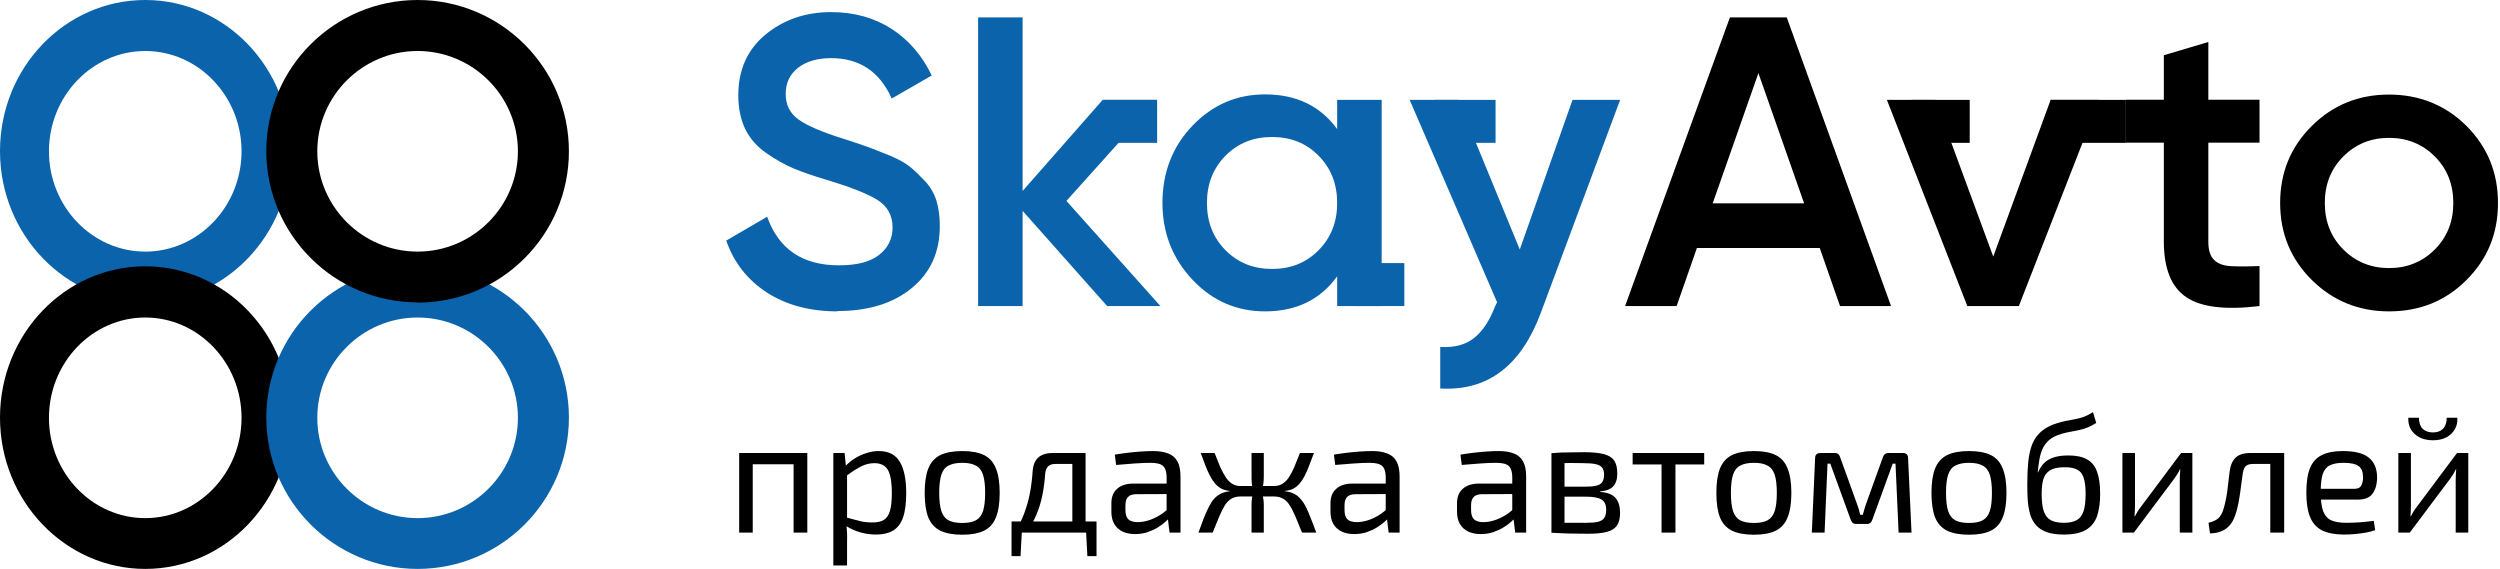 <svg width="312" height="71" viewBox="0 0 312 71" fill="none" xmlns="http://www.w3.org/2000/svg">
<path d="M18.128 37.739C8.147 37.739 0 29.279 0 18.857C0 8.434 8.122 0 18.128 0C28.134 0 36.255 8.46 36.255 18.883C36.255 29.306 28.134 37.766 18.128 37.766V37.739ZM18.128 6.365C11.508 6.365 6.11 11.988 6.11 18.883C6.11 25.778 11.508 31.401 18.128 31.401C24.747 31.401 30.145 25.778 30.145 18.883C30.145 11.988 24.747 6.365 18.128 6.365Z" fill="#0a63ab"/>
<path d="M18.128 71C8.147 71 0 62.54 0 52.117C0 41.694 8.122 33.234 18.128 33.234C28.134 33.234 36.255 41.694 36.255 52.117C36.255 62.54 28.134 71 18.128 71ZM18.128 39.626C11.508 39.626 6.11 45.248 6.11 52.144C6.11 59.039 11.508 64.662 18.128 64.662C24.747 64.662 30.145 59.039 30.145 52.144C30.145 45.248 24.747 39.626 18.128 39.626Z" fill="black"/>
<path d="M52.117 71C41.721 71 33.234 62.54 33.234 52.117C33.234 41.694 41.694 33.234 52.117 33.234C62.54 33.234 71 41.694 71 52.117C71 62.54 62.54 71 52.117 71ZM52.117 39.626C45.221 39.626 39.599 45.248 39.599 52.144C39.599 59.039 45.221 64.662 52.117 64.662C59.013 64.662 64.635 59.039 64.635 52.144C64.635 45.248 59.013 39.626 52.117 39.626Z" fill="#0a63ab"/>
<path d="M52.117 37.739C41.721 37.739 33.234 29.279 33.234 18.857C33.234 8.434 41.721 0 52.117 0C62.513 0 71 8.46 71 18.883C71 29.306 62.54 37.766 52.117 37.766V37.739ZM52.117 6.365C45.221 6.365 39.599 11.988 39.599 18.883C39.599 25.778 45.221 31.401 52.117 31.401C59.013 31.401 64.635 25.778 64.635 18.883C64.635 11.988 59.013 6.365 52.117 6.365Z" fill="black"/>
<path d="M104.531 38.859C101.058 38.859 98.121 38.066 95.698 36.501C93.275 34.914 91.582 32.77 90.638 30.026L95.741 27.046C97.177 31.098 100.158 33.113 104.703 33.113C106.933 33.113 108.605 32.684 109.72 31.805C110.835 30.926 111.392 29.79 111.392 28.375C111.392 26.96 110.792 25.78 109.591 25.009C108.391 24.237 106.268 23.379 103.202 22.457C101.487 21.943 100.093 21.471 99.043 21.021C97.971 20.571 96.856 19.949 95.677 19.134C94.498 18.32 93.618 17.333 93.018 16.133C92.439 14.932 92.139 13.517 92.139 11.909C92.139 8.714 93.275 6.185 95.527 4.319C97.799 2.454 100.522 1.511 103.717 1.511C106.59 1.511 109.119 2.218 111.285 3.612C113.45 5.027 115.101 6.956 116.28 9.422L111.285 12.295C109.784 8.929 107.254 7.256 103.717 7.256C102.001 7.256 100.629 7.664 99.6 8.457C98.571 9.272 98.056 10.344 98.056 11.716C98.056 13.088 98.571 14.117 99.622 14.889C100.672 15.661 102.559 16.476 105.303 17.333C106.675 17.784 107.683 18.105 108.305 18.341C108.927 18.577 109.827 18.92 110.985 19.392C112.142 19.863 113 20.356 113.579 20.828C114.158 21.3 114.78 21.9 115.466 22.629C116.13 23.358 116.602 24.172 116.881 25.095C117.159 26.016 117.288 27.067 117.288 28.225C117.288 31.483 116.109 34.056 113.772 35.965C111.435 37.873 108.348 38.816 104.531 38.816V38.859Z" fill="#0a63ab"/>
<path d="M144.817 38.194H138.17L127.622 26.317V38.194H122.069V2.175H127.622V23.83L137.613 12.466H144.409L133.089 25.073L144.817 38.194Z" fill="#0a63ab"/>
<path d="M166.878 12.466H172.431V38.194H166.878V34.485C164.777 37.401 161.776 38.859 157.874 38.859C154.336 38.859 151.313 37.551 148.826 34.914C146.339 32.277 145.074 29.082 145.074 25.309C145.074 21.536 146.318 18.298 148.826 15.682C151.335 13.067 154.358 11.78 157.874 11.78C161.776 11.78 164.777 13.217 166.878 16.111V12.466ZM152.943 31.226C154.486 32.791 156.416 33.563 158.753 33.563C161.09 33.563 163.019 32.791 164.563 31.226C166.107 29.661 166.878 27.71 166.878 25.33C166.878 22.951 166.107 21 164.563 19.434C163.019 17.869 161.09 17.098 158.753 17.098C156.416 17.098 154.486 17.869 152.943 19.434C151.399 21 150.627 22.951 150.627 25.33C150.627 27.71 151.399 29.661 152.943 31.226Z" fill="#0a63ab"/>
<path d="M196.272 12.466H202.19L192.306 39.009C189.84 45.655 185.66 48.828 179.742 48.485V43.297C181.5 43.404 182.894 43.04 183.966 42.182C185.038 41.325 185.896 40.038 186.582 38.237L186.839 37.723L175.926 12.466H181.994L189.669 31.14L196.251 12.466H196.272Z" fill="#0a63ab"/>
<path d="M229.633 38.194L227.103 30.948H211.774L209.244 38.194H202.812L215.89 2.175H222.987L236.001 38.194H229.612H229.633ZM213.725 25.373H225.152L219.449 9.122L213.746 25.373H213.725Z" fill="black"/>
<path d="M255.918 12.466H261.986L251.952 38.194H245.52L235.486 12.466H241.553L248.757 32.02L255.918 12.466Z" fill="black"/>
<path d="M281.989 17.805H275.6V30.154C275.6 31.226 275.836 31.977 276.329 32.448C276.801 32.92 277.53 33.177 278.473 33.22C279.416 33.263 280.596 33.263 281.989 33.199V38.194C277.744 38.709 274.678 38.344 272.834 37.079C270.991 35.836 270.047 33.52 270.047 30.154V17.805H265.309V12.445H270.047V6.892L275.6 5.241V12.445H281.989V17.805Z" fill="black"/>
<path d="M298.155 38.859C294.381 38.859 291.165 37.551 288.528 34.957C285.891 32.341 284.562 29.147 284.562 25.33C284.562 21.514 285.891 18.32 288.528 15.704C291.165 13.088 294.381 11.802 298.155 11.802C301.928 11.802 305.187 13.11 307.803 15.704C310.418 18.32 311.748 21.514 311.748 25.33C311.748 29.147 310.44 32.341 307.803 34.957C305.187 37.573 301.971 38.859 298.155 38.859ZM292.452 31.141C293.995 32.684 295.903 33.456 298.155 33.456C300.406 33.456 302.314 32.684 303.858 31.141C305.401 29.597 306.173 27.667 306.173 25.33C306.173 22.994 305.401 21.064 303.858 19.52C302.314 17.977 300.406 17.205 298.155 17.205C295.903 17.205 293.995 17.977 292.452 19.52C290.908 21.064 290.136 22.994 290.136 25.33C290.136 27.667 290.908 29.597 292.452 31.141Z" fill="black"/>
<path d="M265.309 12.466H255.918V17.826H265.309V12.466Z" fill="black"/>
<path d="M245.82 12.466H238.552V17.826H245.82V12.466Z" fill="black"/>
<path d="M144.41 12.466H137.635V17.826H144.41V12.466Z" fill="#0a63ab"/>
<path d="M186.646 12.466H179.057V17.826H186.646V12.466Z" fill="#0a63ab"/>
<path d="M175.262 32.834H169.065V38.194H175.262V32.834Z" fill="#0a63ab"/>
<path d="M100.753 56.536V66.468H99.04V56.536H100.753ZM93.942 56.536V66.468H92.249V56.536H93.942ZM99.224 56.536L99.204 57.944H93.84V56.536H99.224Z" fill="black"/>
<path d="M109.669 56.292C110.893 56.292 111.77 56.74 112.3 57.638C112.83 58.521 113.096 59.827 113.096 61.553C113.096 62.831 112.96 63.851 112.688 64.612C112.416 65.36 112.001 65.897 111.444 66.223C110.886 66.55 110.186 66.713 109.343 66.713C108.691 66.713 108.045 66.624 107.406 66.448C106.767 66.271 106.155 65.999 105.57 65.632L105.672 64.592C106.311 64.769 106.869 64.918 107.345 65.041C107.834 65.149 108.351 65.204 108.894 65.204C109.479 65.204 109.941 65.102 110.281 64.898C110.635 64.694 110.893 64.327 111.056 63.797C111.219 63.266 111.301 62.519 111.301 61.553C111.301 60.615 111.226 59.874 111.077 59.33C110.941 58.786 110.709 58.399 110.383 58.168C110.07 57.923 109.649 57.801 109.119 57.801C108.575 57.801 108.038 57.93 107.508 58.188C106.977 58.447 106.359 58.841 105.652 59.371L105.468 58.209C105.835 57.815 106.25 57.475 106.712 57.189C107.175 56.904 107.657 56.686 108.16 56.536C108.677 56.373 109.18 56.292 109.669 56.292ZM105.407 56.536L105.611 58.596L105.713 58.861V65.224L105.631 65.469C105.672 65.85 105.699 66.217 105.713 66.57C105.727 66.924 105.727 67.297 105.713 67.692V70.567H104V56.536H105.407Z" fill="black"/>
<path d="M120.091 56.292C121.233 56.292 122.144 56.462 122.823 56.802C123.503 57.142 123.993 57.699 124.292 58.474C124.604 59.235 124.761 60.248 124.761 61.513C124.761 62.777 124.604 63.797 124.292 64.572C123.993 65.333 123.503 65.883 122.823 66.223C122.144 66.563 121.233 66.733 120.091 66.733C118.949 66.733 118.031 66.563 117.338 66.223C116.658 65.883 116.162 65.333 115.849 64.572C115.55 63.797 115.4 62.777 115.4 61.513C115.4 60.248 115.55 59.235 115.849 58.474C116.162 57.699 116.658 57.142 117.338 56.802C118.031 56.462 118.949 56.292 120.091 56.292ZM120.091 57.76C119.37 57.76 118.799 57.876 118.378 58.107C117.956 58.324 117.657 58.705 117.48 59.249C117.304 59.793 117.215 60.547 117.215 61.513C117.215 62.478 117.304 63.232 117.48 63.776C117.657 64.32 117.956 64.707 118.378 64.939C118.799 65.156 119.37 65.265 120.091 65.265C120.811 65.265 121.375 65.156 121.783 64.939C122.205 64.707 122.504 64.32 122.681 63.776C122.857 63.232 122.946 62.478 122.946 61.513C122.946 60.547 122.857 59.793 122.681 59.249C122.504 58.705 122.205 58.324 121.783 58.107C121.375 57.876 120.811 57.76 120.091 57.76Z" fill="black"/>
<path d="M135.235 56.536V57.903H131.686C130.925 57.903 130.51 58.304 130.442 59.106C130.374 60.085 130.252 61.003 130.075 61.859C129.899 62.716 129.647 63.525 129.321 64.286C129.008 65.034 128.58 65.761 128.036 66.468H126.588C127.118 65.68 127.533 64.871 127.832 64.041C128.145 63.198 128.383 62.342 128.546 61.472C128.709 60.588 128.818 59.704 128.872 58.821C128.926 58.059 129.158 57.488 129.565 57.108C129.987 56.727 130.599 56.536 131.401 56.536H135.235ZM127.526 66.366L127.363 69.405H126.241V66.366H127.526ZM136.846 65.081V66.468H126.241V65.081H136.846ZM136.846 66.366V69.405H135.704L135.541 66.366H136.846ZM135.48 56.536V66.468H133.828V56.536H135.48Z" fill="black"/>
<path d="M143.941 56.292C144.675 56.292 145.294 56.394 145.797 56.598C146.3 56.788 146.681 57.114 146.939 57.577C147.197 58.039 147.327 58.671 147.327 59.473V66.468H145.96L145.695 64.306L145.593 64.082V59.473C145.579 58.861 145.437 58.426 145.165 58.168C144.893 57.896 144.363 57.76 143.574 57.76C143.044 57.76 142.384 57.787 141.596 57.842C140.821 57.896 140.053 57.957 139.291 58.025L139.128 56.74C139.591 56.659 140.1 56.584 140.658 56.516C141.215 56.448 141.779 56.394 142.35 56.353C142.922 56.312 143.452 56.292 143.941 56.292ZM146.511 60.35L146.49 61.655L141.759 61.676C141.283 61.689 140.943 61.818 140.739 62.063C140.549 62.294 140.454 62.621 140.454 63.042V63.674C140.454 64.191 140.576 64.572 140.821 64.816C141.079 65.047 141.474 65.163 142.004 65.163C142.384 65.163 142.813 65.095 143.289 64.959C143.778 64.809 144.267 64.585 144.757 64.286C145.246 63.987 145.695 63.606 146.103 63.144V64.429C145.967 64.619 145.756 64.844 145.471 65.102C145.199 65.347 144.866 65.591 144.471 65.836C144.091 66.067 143.662 66.264 143.187 66.427C142.711 66.577 142.201 66.652 141.657 66.652C141.072 66.652 140.556 66.55 140.107 66.346C139.659 66.128 139.312 65.816 139.067 65.408C138.822 64.986 138.7 64.476 138.7 63.878V62.797C138.7 62.022 138.938 61.424 139.414 61.003C139.903 60.568 140.583 60.35 141.453 60.35H146.511Z" fill="black"/>
<path d="M163.983 56.536C163.766 57.121 163.562 57.651 163.371 58.127C163.195 58.603 163.011 59.025 162.821 59.392C162.63 59.759 162.42 60.078 162.189 60.35C161.971 60.608 161.713 60.819 161.414 60.982C161.114 61.132 160.761 61.227 160.353 61.268V61.309C160.788 61.349 161.162 61.451 161.475 61.614C161.787 61.764 162.059 61.975 162.291 62.247C162.535 62.505 162.76 62.838 162.964 63.246C163.167 63.64 163.371 64.109 163.575 64.653C163.793 65.183 164.024 65.788 164.269 66.468H162.494C162.182 65.68 161.903 65 161.658 64.429C161.414 63.858 161.169 63.389 160.924 63.022C160.693 62.654 160.421 62.389 160.108 62.226C159.809 62.05 159.435 61.961 158.987 61.961V60.656C159.395 60.656 159.748 60.561 160.047 60.37C160.36 60.18 160.632 59.908 160.863 59.555C161.094 59.201 161.318 58.773 161.536 58.27C161.753 57.753 161.985 57.175 162.229 56.536H163.983ZM151.584 56.536C151.829 57.175 152.06 57.753 152.277 58.27C152.508 58.773 152.739 59.201 152.971 59.555C153.202 59.908 153.467 60.18 153.766 60.37C154.065 60.561 154.419 60.656 154.826 60.656V61.961C154.391 61.961 154.017 62.05 153.705 62.226C153.406 62.389 153.134 62.654 152.889 63.022C152.658 63.389 152.42 63.858 152.175 64.429C151.944 65 151.665 65.68 151.339 66.468H149.565C149.81 65.788 150.034 65.183 150.238 64.653C150.455 64.109 150.666 63.64 150.87 63.246C151.074 62.838 151.292 62.505 151.523 62.247C151.767 61.975 152.046 61.764 152.359 61.614C152.685 61.451 153.059 61.349 153.48 61.309V61.268C153.073 61.227 152.719 61.132 152.42 60.982C152.134 60.819 151.876 60.608 151.645 60.35C151.414 60.078 151.203 59.759 151.013 59.392C150.823 59.025 150.632 58.603 150.442 58.127C150.265 57.651 150.068 57.121 149.85 56.536H151.584ZM156.54 60.656V61.961H154.357V60.656H156.54ZM157.722 56.536V59.493C157.722 59.806 157.702 60.112 157.661 60.411C157.634 60.697 157.573 60.982 157.478 61.268C157.546 61.553 157.6 61.839 157.641 62.124C157.695 62.41 157.722 62.682 157.722 62.94V66.468H156.193V62.94C156.193 62.682 156.213 62.41 156.254 62.124C156.308 61.839 156.37 61.553 156.438 61.268C156.342 60.982 156.274 60.697 156.234 60.411C156.206 60.112 156.193 59.806 156.193 59.493V56.536H157.722ZM159.476 60.656V61.961H157.396V60.656H159.476Z" fill="black"/>
<path d="M171.285 56.292C172.02 56.292 172.638 56.394 173.141 56.598C173.644 56.788 174.025 57.114 174.283 57.577C174.542 58.039 174.671 58.671 174.671 59.473V66.468H173.304L173.039 64.306L172.937 64.082V59.473C172.924 58.861 172.781 58.426 172.509 58.168C172.237 57.896 171.707 57.76 170.918 57.76C170.388 57.76 169.729 57.787 168.94 57.842C168.165 57.896 167.397 57.957 166.636 58.025L166.472 56.74C166.935 56.659 167.445 56.584 168.002 56.516C168.559 56.448 169.124 56.394 169.695 56.353C170.266 56.312 170.796 56.292 171.285 56.292ZM173.855 60.35L173.835 61.655L169.103 61.676C168.627 61.689 168.288 61.818 168.084 62.063C167.893 62.294 167.798 62.621 167.798 63.042V63.674C167.798 64.191 167.92 64.572 168.165 64.816C168.423 65.047 168.818 65.163 169.348 65.163C169.729 65.163 170.157 65.095 170.633 64.959C171.122 64.809 171.612 64.585 172.101 64.286C172.591 63.987 173.039 63.606 173.447 63.144V64.429C173.311 64.619 173.1 64.844 172.815 65.102C172.543 65.347 172.21 65.591 171.816 65.836C171.435 66.067 171.007 66.264 170.531 66.427C170.055 66.577 169.545 66.652 169.001 66.652C168.417 66.652 167.9 66.55 167.451 66.346C167.003 66.128 166.656 65.816 166.411 65.408C166.167 64.986 166.044 64.476 166.044 63.878V62.797C166.044 62.022 166.282 61.424 166.758 61.003C167.247 60.568 167.927 60.35 168.797 60.35H173.855Z" fill="black"/>
<path d="M187.078 56.292C187.813 56.292 188.431 56.394 188.934 56.598C189.437 56.788 189.818 57.114 190.076 57.577C190.335 58.039 190.464 58.671 190.464 59.473V66.468H189.097L188.832 64.306L188.73 64.082V59.473C188.717 58.861 188.574 58.426 188.302 58.168C188.03 57.896 187.5 57.76 186.711 57.76C186.181 57.76 185.522 57.787 184.733 57.842C183.958 57.896 183.19 57.957 182.429 58.025L182.266 56.74C182.728 56.659 183.238 56.584 183.795 56.516C184.353 56.448 184.917 56.394 185.488 56.353C186.059 56.312 186.589 56.292 187.078 56.292ZM189.648 60.35L189.628 61.655L184.896 61.676C184.421 61.689 184.081 61.818 183.877 62.063C183.686 62.294 183.591 62.621 183.591 63.042V63.674C183.591 64.191 183.714 64.572 183.958 64.816C184.217 65.047 184.611 65.163 185.141 65.163C185.522 65.163 185.95 65.095 186.426 64.959C186.915 64.809 187.405 64.585 187.894 64.286C188.384 63.987 188.832 63.606 189.24 63.144V64.429C189.104 64.619 188.894 64.844 188.608 65.102C188.336 65.347 188.003 65.591 187.609 65.836C187.228 66.067 186.8 66.264 186.324 66.427C185.848 66.577 185.338 66.652 184.794 66.652C184.21 66.652 183.693 66.55 183.244 66.346C182.796 66.128 182.449 65.816 182.204 65.408C181.96 64.986 181.837 64.476 181.837 63.878V62.797C181.837 62.022 182.075 61.424 182.551 61.003C183.041 60.568 183.72 60.35 184.59 60.35H189.648Z" fill="black"/>
<path d="M197.658 56.434C198.691 56.434 199.507 56.509 200.105 56.659C200.717 56.808 201.159 57.074 201.431 57.454C201.703 57.835 201.839 58.379 201.839 59.086C201.839 59.793 201.669 60.33 201.329 60.697C201.002 61.05 200.459 61.261 199.697 61.329V61.39C200.622 61.458 201.267 61.716 201.635 62.165C202.002 62.6 202.185 63.219 202.185 64.021C202.185 64.701 202.049 65.231 201.777 65.612C201.519 65.979 201.098 66.237 200.513 66.387C199.942 66.536 199.174 66.611 198.208 66.611C197.515 66.611 196.91 66.604 196.393 66.591C195.877 66.591 195.401 66.577 194.966 66.55C194.544 66.536 194.096 66.516 193.62 66.489L193.865 65.204C194.137 65.217 194.64 65.231 195.374 65.245C196.108 65.245 196.971 65.245 197.964 65.245C198.576 65.245 199.065 65.204 199.432 65.122C199.799 65.027 200.057 64.864 200.207 64.633C200.37 64.402 200.452 64.075 200.452 63.654C200.452 63.015 200.261 62.58 199.881 62.349C199.5 62.104 198.827 61.982 197.862 61.982H193.844V60.737H197.862C198.433 60.737 198.888 60.697 199.228 60.615C199.568 60.534 199.813 60.384 199.962 60.166C200.112 59.935 200.187 59.623 200.187 59.228C200.187 58.848 200.105 58.555 199.942 58.352C199.779 58.148 199.507 58.005 199.126 57.923C198.745 57.842 198.236 57.801 197.597 57.801C197.012 57.787 196.482 57.781 196.006 57.781C195.544 57.781 195.136 57.787 194.782 57.801C194.429 57.801 194.123 57.815 193.865 57.842L193.62 56.557C194.041 56.516 194.442 56.489 194.823 56.475C195.204 56.462 195.618 56.455 196.067 56.455C196.516 56.441 197.046 56.434 197.658 56.434ZM195.251 56.557V66.489H193.62V56.557H195.251Z" fill="black"/>
<path d="M209.095 56.536V66.468H207.361V56.536H209.095ZM212.684 56.536V57.964H203.752V56.536H212.684Z" fill="black"/>
<path d="M218.892 56.292C220.034 56.292 220.945 56.462 221.625 56.802C222.305 57.142 222.794 57.699 223.093 58.474C223.406 59.235 223.562 60.248 223.562 61.513C223.562 62.777 223.406 63.797 223.093 64.572C222.794 65.333 222.305 65.883 221.625 66.223C220.945 66.563 220.034 66.733 218.892 66.733C217.75 66.733 216.832 66.563 216.139 66.223C215.459 65.883 214.963 65.333 214.65 64.572C214.351 63.797 214.202 62.777 214.202 61.513C214.202 60.248 214.351 59.235 214.65 58.474C214.963 57.699 215.459 57.142 216.139 56.802C216.832 56.462 217.75 56.292 218.892 56.292ZM218.892 57.76C218.172 57.76 217.601 57.876 217.179 58.107C216.758 58.324 216.459 58.705 216.282 59.249C216.105 59.793 216.017 60.547 216.017 61.513C216.017 62.478 216.105 63.232 216.282 63.776C216.459 64.32 216.758 64.707 217.179 64.939C217.601 65.156 218.172 65.265 218.892 65.265C219.613 65.265 220.177 65.156 220.585 64.939C221.006 64.707 221.305 64.32 221.482 63.776C221.659 63.232 221.747 62.478 221.747 61.513C221.747 60.547 221.659 59.793 221.482 59.249C221.305 58.705 221.006 58.324 220.585 58.107C220.177 57.876 219.613 57.76 218.892 57.76Z" fill="black"/>
<path d="M237.477 56.536C237.912 56.536 238.129 56.754 238.129 57.189L238.558 66.468H236.946L236.559 57.862H236.212L233.683 64.816C233.629 64.993 233.548 65.136 233.439 65.245C233.33 65.34 233.18 65.387 232.99 65.387H231.644C231.454 65.387 231.304 65.34 231.195 65.245C231.1 65.136 231.019 64.993 230.951 64.816L228.422 57.862H228.075L227.708 66.468H226.117L226.525 57.189C226.525 56.754 226.75 56.536 227.198 56.536H228.993C229.183 56.536 229.326 56.584 229.421 56.679C229.53 56.774 229.612 56.917 229.666 57.108L231.726 62.818C231.821 63.062 231.902 63.3 231.97 63.532C232.038 63.763 232.1 64.001 232.154 64.245H232.48C232.548 63.987 232.616 63.742 232.684 63.511C232.752 63.28 232.827 63.049 232.909 62.818L234.968 57.108C235.091 56.727 235.322 56.536 235.662 56.536H237.477Z" fill="black"/>
<path d="M245.738 56.292C246.881 56.292 247.791 56.462 248.471 56.802C249.151 57.142 249.64 57.699 249.94 58.474C250.252 59.235 250.409 60.248 250.409 61.513C250.409 62.777 250.252 63.797 249.94 64.572C249.64 65.333 249.151 65.883 248.471 66.223C247.791 66.563 246.881 66.733 245.738 66.733C244.596 66.733 243.679 66.563 242.985 66.223C242.306 65.883 241.809 65.333 241.497 64.572C241.198 63.797 241.048 62.777 241.048 61.513C241.048 60.248 241.198 59.235 241.497 58.474C241.809 57.699 242.306 57.142 242.985 56.802C243.679 56.462 244.596 56.292 245.738 56.292ZM245.738 57.76C245.018 57.76 244.447 57.876 244.025 58.107C243.604 58.324 243.305 58.705 243.128 59.249C242.951 59.793 242.863 60.547 242.863 61.513C242.863 62.478 242.951 63.232 243.128 63.776C243.305 64.32 243.604 64.707 244.025 64.939C244.447 65.156 245.018 65.265 245.738 65.265C246.459 65.265 247.023 65.156 247.431 64.939C247.853 64.707 248.152 64.32 248.328 63.776C248.505 63.232 248.594 62.478 248.594 61.513C248.594 60.547 248.505 59.793 248.328 59.249C248.152 58.705 247.853 58.324 247.431 58.107C247.023 57.876 246.459 57.76 245.738 57.76Z" fill="black"/>
<path d="M261.203 51.438L261.611 52.784C261.203 53.042 260.822 53.239 260.469 53.375C260.115 53.511 259.768 53.613 259.428 53.681C259.102 53.749 258.762 53.817 258.409 53.885C258.069 53.94 257.709 54.021 257.328 54.13C256.635 54.32 256.091 54.592 255.696 54.946C255.316 55.299 255.037 55.694 254.86 56.129C254.684 56.564 254.561 57.019 254.493 57.495C254.439 57.808 254.398 58.093 254.371 58.352C254.344 58.61 254.323 58.807 254.31 58.943H254.35C254.459 58.698 254.595 58.453 254.758 58.209C254.935 57.95 255.159 57.719 255.431 57.515C255.717 57.311 256.077 57.148 256.512 57.026C256.947 56.904 257.491 56.842 258.144 56.842C259.123 56.842 259.898 57.005 260.469 57.332C261.053 57.658 261.468 58.175 261.713 58.882C261.971 59.575 262.1 60.493 262.1 61.635C262.1 62.682 261.978 63.586 261.733 64.347C261.488 65.109 261.033 65.693 260.367 66.101C259.714 66.509 258.776 66.713 257.552 66.713C256.696 66.713 255.989 66.611 255.431 66.407C254.874 66.203 254.432 65.918 254.106 65.55C253.779 65.183 253.535 64.742 253.372 64.225C253.222 63.708 253.12 63.137 253.066 62.512C253.025 61.873 253.005 61.193 253.005 60.472C253.005 59.398 253.045 58.44 253.127 57.597C253.222 56.754 253.392 56.02 253.637 55.394C253.895 54.769 254.276 54.246 254.779 53.824C255.282 53.389 255.941 53.049 256.757 52.804C257.151 52.682 257.525 52.587 257.879 52.519C258.246 52.451 258.606 52.383 258.959 52.315C259.313 52.247 259.673 52.152 260.04 52.029C260.407 51.894 260.795 51.696 261.203 51.438ZM257.695 58.311C256.879 58.311 256.261 58.44 255.839 58.698C255.431 58.956 255.153 59.33 255.003 59.82C254.867 60.309 254.799 60.914 254.799 61.635C254.799 62.546 254.888 63.266 255.064 63.797C255.241 64.327 255.533 64.701 255.941 64.918C256.349 65.136 256.893 65.245 257.573 65.245C258.239 65.245 258.769 65.136 259.163 64.918C259.558 64.701 259.843 64.334 260.02 63.817C260.197 63.287 260.285 62.559 260.285 61.635C260.285 60.778 260.203 60.112 260.04 59.636C259.891 59.147 259.626 58.807 259.245 58.617C258.878 58.413 258.361 58.311 257.695 58.311Z" fill="black"/>
<path d="M273.607 56.536V66.468H272.036V59.881C272.036 59.663 272.043 59.453 272.057 59.249C272.07 59.031 272.084 58.8 272.097 58.555H272.057C271.975 58.746 271.866 58.95 271.73 59.167C271.608 59.371 271.486 59.555 271.363 59.718L266.306 66.468H264.878V56.536H266.448V63.124C266.448 63.341 266.442 63.559 266.428 63.776C266.428 63.98 266.414 64.204 266.387 64.449H266.428C266.537 64.245 266.652 64.041 266.775 63.837C266.897 63.633 267.019 63.457 267.142 63.307L272.199 56.536H273.607Z" fill="black"/>
<path d="M284.801 56.536V57.903H281.171C280.749 57.903 280.443 57.998 280.253 58.188C280.076 58.365 279.954 58.685 279.886 59.147C279.818 59.745 279.736 60.357 279.641 60.982C279.56 61.608 279.465 62.213 279.356 62.797C279.247 63.382 279.104 63.905 278.928 64.368C278.764 64.844 278.54 65.245 278.255 65.571C277.969 65.897 277.622 66.142 277.214 66.305C276.82 66.468 276.351 66.556 275.807 66.57L275.624 65.245C275.991 65.149 276.283 65.041 276.501 64.918C276.732 64.796 276.909 64.646 277.031 64.47C277.167 64.293 277.282 64.089 277.378 63.858C277.5 63.532 277.609 63.158 277.704 62.736C277.799 62.315 277.881 61.873 277.949 61.41C278.017 60.948 278.071 60.5 278.112 60.065C278.166 59.616 278.214 59.215 278.255 58.861C278.35 58.1 278.594 57.522 278.989 57.128C279.397 56.734 280.015 56.536 280.845 56.536H284.801ZM285.066 56.536V66.468H283.333V56.536H285.066Z" fill="black"/>
<path d="M292.378 56.292C293.873 56.292 294.954 56.564 295.62 57.108C296.3 57.651 296.647 58.46 296.66 59.534C296.66 60.418 296.47 61.111 296.089 61.614C295.722 62.104 295.124 62.349 294.295 62.349H288.482V61.003H293.846C294.281 61.003 294.566 60.853 294.702 60.554C294.852 60.241 294.92 59.901 294.906 59.534C294.906 58.895 294.723 58.44 294.356 58.168C293.989 57.896 293.356 57.76 292.459 57.76C291.739 57.76 291.168 57.869 290.746 58.086C290.338 58.29 290.046 58.657 289.869 59.188C289.706 59.704 289.624 60.432 289.624 61.37C289.624 62.43 289.726 63.239 289.93 63.797C290.148 64.354 290.488 64.735 290.95 64.939C291.412 65.143 292.024 65.245 292.785 65.245C293.329 65.245 293.914 65.224 294.539 65.183C295.178 65.129 295.749 65.068 296.252 65L296.416 66.162C296.116 66.285 295.736 66.387 295.273 66.468C294.811 66.55 294.335 66.611 293.846 66.652C293.37 66.692 292.942 66.713 292.561 66.713C291.433 66.713 290.515 66.543 289.808 66.203C289.115 65.85 288.612 65.292 288.299 64.531C287.986 63.756 287.83 62.736 287.83 61.472C287.83 60.166 287.986 59.14 288.299 58.392C288.625 57.631 289.121 57.094 289.788 56.781C290.454 56.455 291.317 56.292 292.378 56.292Z" fill="black"/>
<path d="M308.041 56.536V66.468H306.47V59.881C306.47 59.663 306.477 59.453 306.491 59.249C306.504 59.031 306.518 58.8 306.532 58.555H306.491C306.409 58.746 306.3 58.95 306.164 59.167C306.042 59.371 305.92 59.555 305.797 59.718L300.74 66.468H299.312V56.536H300.883V63.124C300.883 63.341 300.876 63.559 300.862 63.776C300.862 63.98 300.849 64.204 300.821 64.449H300.862C300.971 64.245 301.086 64.041 301.209 63.837C301.331 63.633 301.454 63.457 301.576 63.307L306.634 56.536H308.041ZM305.349 52.131H306.674C306.715 52.662 306.613 53.138 306.368 53.559C306.137 53.98 305.784 54.32 305.308 54.579C304.846 54.823 304.288 54.946 303.636 54.946C302.983 54.946 302.419 54.823 301.943 54.579C301.467 54.32 301.107 53.98 300.862 53.559C300.631 53.138 300.529 52.662 300.556 52.131H301.882C301.882 52.716 302.031 53.172 302.33 53.498C302.643 53.81 303.078 53.967 303.636 53.967C304.179 53.967 304.601 53.81 304.9 53.498C305.199 53.172 305.349 52.716 305.349 52.131Z" fill="black"/>
</svg>
